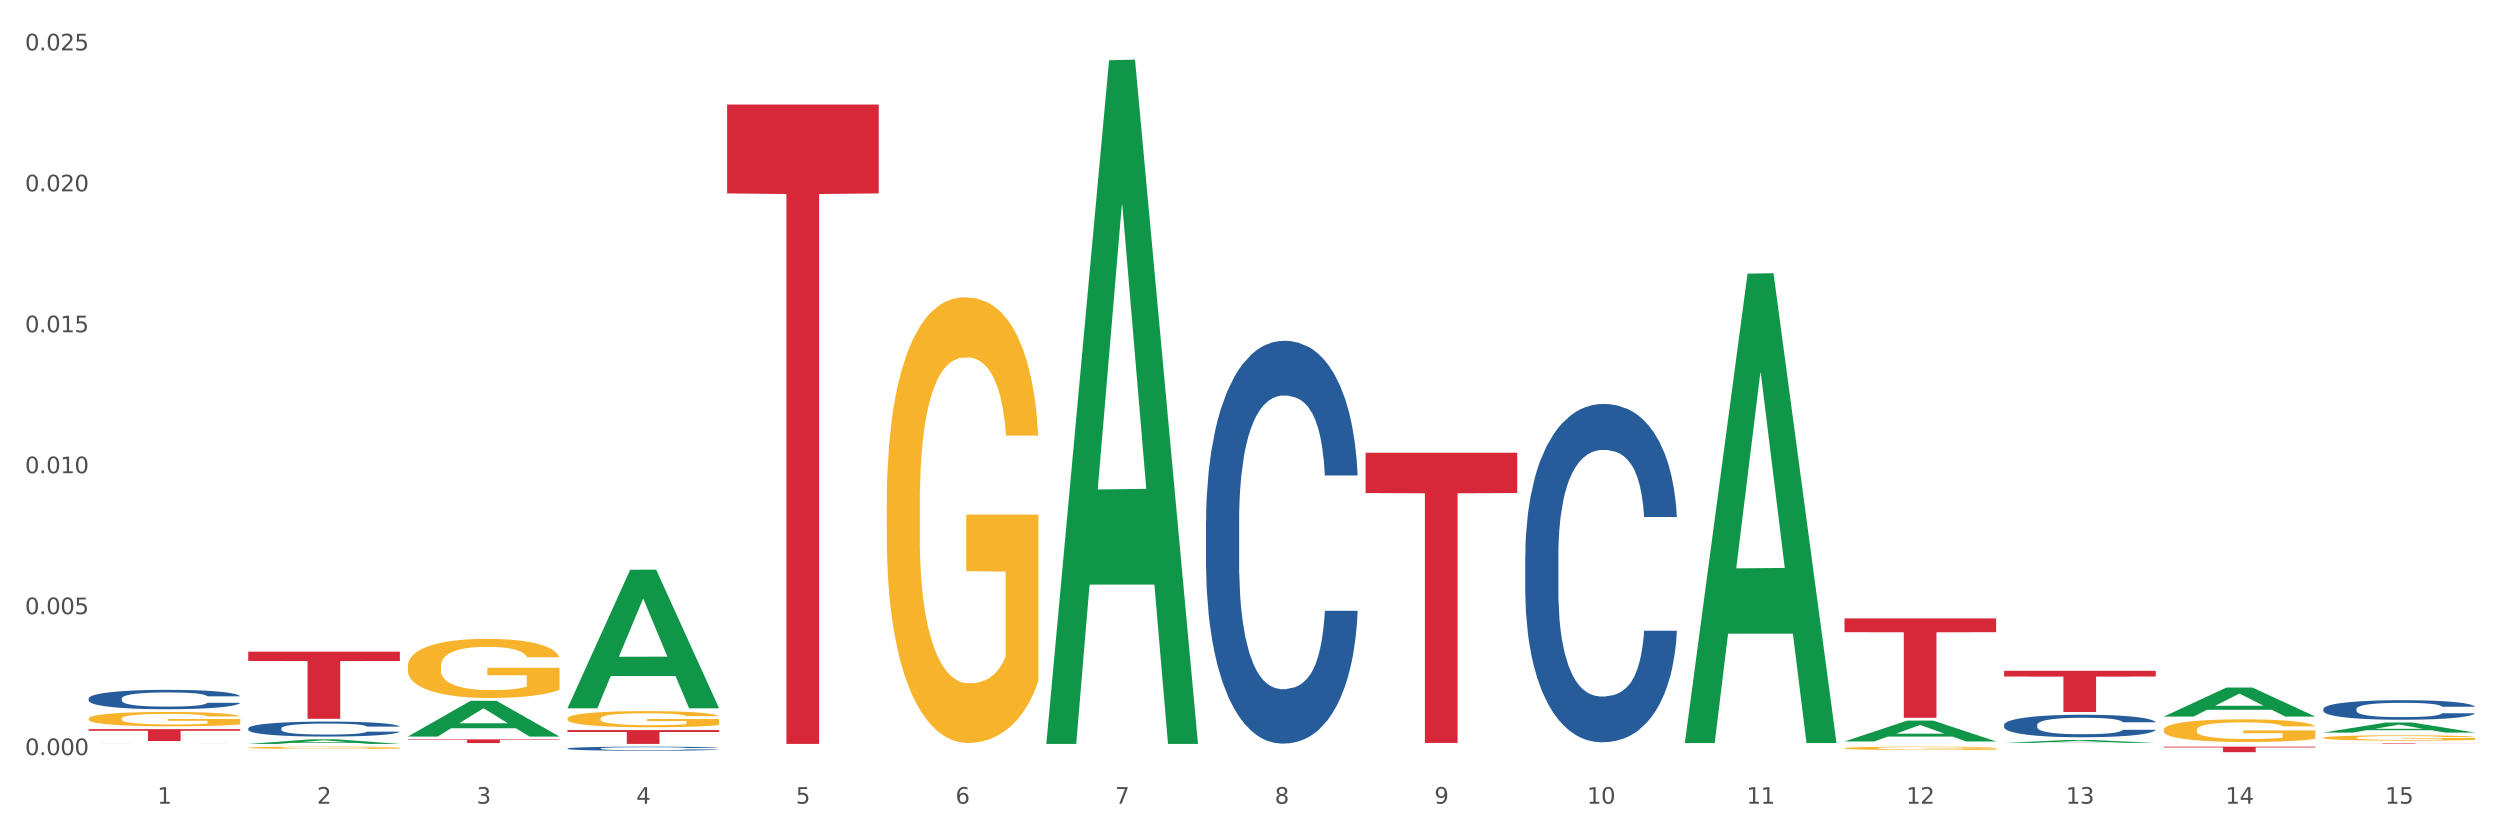 <?xml version="1.0" encoding="utf-8" standalone="no"?>
<!DOCTYPE svg PUBLIC "-//W3C//DTD SVG 1.1//EN"
  "http://www.w3.org/Graphics/SVG/1.1/DTD/svg11.dtd">
<svg xmlns:xlink="http://www.w3.org/1999/xlink" width="1080pt" height="360pt" viewBox="0 0 1080 360" xmlns="http://www.w3.org/2000/svg" version="1.1">
 <rect x="0" y="0" width="1080" height="360" fill="#333333" stroke="none"/>
 <defs>
  <style type="text/css">*{stroke-linejoin: round; stroke-linecap: butt}</style>
 </defs>
 <g id="figure_1">
  <g id="patch_1">
   <path d="M 0 360 
L 1080 360 
L 1080 0 
L 0 0 
z
" style="fill: #ffffff; stroke: #ffffff; stroke-linejoin: miter"/>
  </g>
  <g id="axes_1">
   <g id="matplotlib.axis_1">
    <g id="xtick_1">
     <g id="text_1">
      <!-- 1 -->
      <g style="fill: #4d4d4d" transform="translate(67.984 347.204) scale(0.096 -0.096)">
       <defs>
        <path id="DejaVuSans-31" d="M 794 531 
L 1825 531 
L 1825 4091 
L 703 3866 
L 703 4441 
L 1819 4666 
L 2450 4666 
L 2450 531 
L 3481 531 
L 3481 0 
L 794 0 
L 794 531 
z
" transform="scale(0.016)"/>
       </defs>
       <use xlink:href="#DejaVuSans-31"/>
      </g>
     </g>
    </g>
    <g id="xtick_2">
     <g id="text_2">
      <!-- 2 -->
      <g style="fill: #4d4d4d" transform="translate(136.942 347.204) scale(0.096 -0.096)">
       <defs>
        <path id="DejaVuSans-32" d="M 1228 531 
L 3431 531 
L 3431 0 
L 469 0 
L 469 531 
Q 828 903 1448 1529 
Q 2069 2156 2228 2338 
Q 2531 2678 2651 2914 
Q 2772 3150 2772 3378 
Q 2772 3750 2511 3984 
Q 2250 4219 1831 4219 
Q 1534 4219 1204 4116 
Q 875 4013 500 3803 
L 500 4441 
Q 881 4594 1212 4672 
Q 1544 4750 1819 4750 
Q 2544 4750 2975 4387 
Q 3406 4025 3406 3419 
Q 3406 3131 3298 2873 
Q 3191 2616 2906 2266 
Q 2828 2175 2409 1742 
Q 1991 1309 1228 531 
z
" transform="scale(0.016)"/>
       </defs>
       <use xlink:href="#DejaVuSans-32"/>
      </g>
     </g>
    </g>
    <g id="xtick_3">
     <g id="text_3">
      <!-- 3 -->
      <g style="fill: #4d4d4d" transform="translate(205.899 347.204) scale(0.096 -0.096)">
       <defs>
        <path id="DejaVuSans-33" d="M 2597 2516 
Q 3050 2419 3304 2112 
Q 3559 1806 3559 1356 
Q 3559 666 3084 287 
Q 2609 -91 1734 -91 
Q 1441 -91 1130 -33 
Q 819 25 488 141 
L 488 750 
Q 750 597 1062 519 
Q 1375 441 1716 441 
Q 2309 441 2620 675 
Q 2931 909 2931 1356 
Q 2931 1769 2642 2001 
Q 2353 2234 1838 2234 
L 1294 2234 
L 1294 2753 
L 1863 2753 
Q 2328 2753 2575 2939 
Q 2822 3125 2822 3475 
Q 2822 3834 2567 4026 
Q 2313 4219 1838 4219 
Q 1578 4219 1281 4162 
Q 984 4106 628 3988 
L 628 4550 
Q 988 4650 1302 4700 
Q 1616 4750 1894 4750 
Q 2613 4750 3031 4423 
Q 3450 4097 3450 3541 
Q 3450 3153 3228 2886 
Q 3006 2619 2597 2516 
z
" transform="scale(0.016)"/>
       </defs>
       <use xlink:href="#DejaVuSans-33"/>
      </g>
     </g>
    </g>
    <g id="xtick_4">
     <g id="text_4">
      <!-- 4 -->
      <g style="fill: #4d4d4d" transform="translate(274.857 347.204) scale(0.096 -0.096)">
       <defs>
        <path id="DejaVuSans-34" d="M 2419 4116 
L 825 1625 
L 2419 1625 
L 2419 4116 
z
M 2253 4666 
L 3047 4666 
L 3047 1625 
L 3713 1625 
L 3713 1100 
L 3047 1100 
L 3047 0 
L 2419 0 
L 2419 1100 
L 313 1100 
L 313 1709 
L 2253 4666 
z
" transform="scale(0.016)"/>
       </defs>
       <use xlink:href="#DejaVuSans-34"/>
      </g>
     </g>
    </g>
    <g id="xtick_5">
     <g id="text_5">
      <!-- 5 -->
      <g style="fill: #4d4d4d" transform="translate(343.815 347.204) scale(0.096 -0.096)">
       <defs>
        <path id="DejaVuSans-35" d="M 691 4666 
L 3169 4666 
L 3169 4134 
L 1269 4134 
L 1269 2991 
Q 1406 3038 1543 3061 
Q 1681 3084 1819 3084 
Q 2600 3084 3056 2656 
Q 3513 2228 3513 1497 
Q 3513 744 3044 326 
Q 2575 -91 1722 -91 
Q 1428 -91 1123 -41 
Q 819 9 494 109 
L 494 744 
Q 775 591 1075 516 
Q 1375 441 1709 441 
Q 2250 441 2565 725 
Q 2881 1009 2881 1497 
Q 2881 1984 2565 2268 
Q 2250 2553 1709 2553 
Q 1456 2553 1204 2497 
Q 953 2441 691 2322 
L 691 4666 
z
" transform="scale(0.016)"/>
       </defs>
       <use xlink:href="#DejaVuSans-35"/>
      </g>
     </g>
    </g>
    <g id="xtick_6">
     <g id="text_6">
      <!-- 6 -->
      <g style="fill: #4d4d4d" transform="translate(412.772 347.204) scale(0.096 -0.096)">
       <defs>
        <path id="DejaVuSans-36" d="M 2113 2584 
Q 1688 2584 1439 2293 
Q 1191 2003 1191 1497 
Q 1191 994 1439 701 
Q 1688 409 2113 409 
Q 2538 409 2786 701 
Q 3034 994 3034 1497 
Q 3034 2003 2786 2293 
Q 2538 2584 2113 2584 
z
M 3366 4563 
L 3366 3988 
Q 3128 4100 2886 4159 
Q 2644 4219 2406 4219 
Q 1781 4219 1451 3797 
Q 1122 3375 1075 2522 
Q 1259 2794 1537 2939 
Q 1816 3084 2150 3084 
Q 2853 3084 3261 2657 
Q 3669 2231 3669 1497 
Q 3669 778 3244 343 
Q 2819 -91 2113 -91 
Q 1303 -91 875 529 
Q 447 1150 447 2328 
Q 447 3434 972 4092 
Q 1497 4750 2381 4750 
Q 2619 4750 2861 4703 
Q 3103 4656 3366 4563 
z
" transform="scale(0.016)"/>
       </defs>
       <use xlink:href="#DejaVuSans-36"/>
      </g>
     </g>
    </g>
    <g id="xtick_7">
     <g id="text_7">
      <!-- 7 -->
      <g style="fill: #4d4d4d" transform="translate(481.73 347.204) scale(0.096 -0.096)">
       <defs>
        <path id="DejaVuSans-37" d="M 525 4666 
L 3525 4666 
L 3525 4397 
L 1831 0 
L 1172 0 
L 2766 4134 
L 525 4134 
L 525 4666 
z
" transform="scale(0.016)"/>
       </defs>
       <use xlink:href="#DejaVuSans-37"/>
      </g>
     </g>
    </g>
    <g id="xtick_8">
     <g id="text_8">
      <!-- 8 -->
      <g style="fill: #4d4d4d" transform="translate(550.688 347.204) scale(0.096 -0.096)">
       <defs>
        <path id="DejaVuSans-38" d="M 2034 2216 
Q 1584 2216 1326 1975 
Q 1069 1734 1069 1313 
Q 1069 891 1326 650 
Q 1584 409 2034 409 
Q 2484 409 2743 651 
Q 3003 894 3003 1313 
Q 3003 1734 2745 1975 
Q 2488 2216 2034 2216 
z
M 1403 2484 
Q 997 2584 770 2862 
Q 544 3141 544 3541 
Q 544 4100 942 4425 
Q 1341 4750 2034 4750 
Q 2731 4750 3128 4425 
Q 3525 4100 3525 3541 
Q 3525 3141 3298 2862 
Q 3072 2584 2669 2484 
Q 3125 2378 3379 2068 
Q 3634 1759 3634 1313 
Q 3634 634 3220 271 
Q 2806 -91 2034 -91 
Q 1263 -91 848 271 
Q 434 634 434 1313 
Q 434 1759 690 2068 
Q 947 2378 1403 2484 
z
M 1172 3481 
Q 1172 3119 1398 2916 
Q 1625 2713 2034 2713 
Q 2441 2713 2670 2916 
Q 2900 3119 2900 3481 
Q 2900 3844 2670 4047 
Q 2441 4250 2034 4250 
Q 1625 4250 1398 4047 
Q 1172 3844 1172 3481 
z
" transform="scale(0.016)"/>
       </defs>
       <use xlink:href="#DejaVuSans-38"/>
      </g>
     </g>
    </g>
    <g id="xtick_9">
     <g id="text_9">
      <!-- 9 -->
      <g style="fill: #4d4d4d" transform="translate(619.645 347.204) scale(0.096 -0.096)">
       <defs>
        <path id="DejaVuSans-39" d="M 703 97 
L 703 672 
Q 941 559 1184 500 
Q 1428 441 1663 441 
Q 2288 441 2617 861 
Q 2947 1281 2994 2138 
Q 2813 1869 2534 1725 
Q 2256 1581 1919 1581 
Q 1219 1581 811 2004 
Q 403 2428 403 3163 
Q 403 3881 828 4315 
Q 1253 4750 1959 4750 
Q 2769 4750 3195 4129 
Q 3622 3509 3622 2328 
Q 3622 1225 3098 567 
Q 2575 -91 1691 -91 
Q 1453 -91 1209 -44 
Q 966 3 703 97 
z
M 1959 2075 
Q 2384 2075 2632 2365 
Q 2881 2656 2881 3163 
Q 2881 3666 2632 3958 
Q 2384 4250 1959 4250 
Q 1534 4250 1286 3958 
Q 1038 3666 1038 3163 
Q 1038 2656 1286 2365 
Q 1534 2075 1959 2075 
z
" transform="scale(0.016)"/>
       </defs>
       <use xlink:href="#DejaVuSans-39"/>
      </g>
     </g>
    </g>
    <g id="xtick_10">
     <g id="text_10">
      <!-- 10 -->
      <g style="fill: #4d4d4d" transform="translate(685.549 347.204) scale(0.096 -0.096)">
       <defs>
        <path id="DejaVuSans-30" d="M 2034 4250 
Q 1547 4250 1301 3770 
Q 1056 3291 1056 2328 
Q 1056 1369 1301 889 
Q 1547 409 2034 409 
Q 2525 409 2770 889 
Q 3016 1369 3016 2328 
Q 3016 3291 2770 3770 
Q 2525 4250 2034 4250 
z
M 2034 4750 
Q 2819 4750 3233 4129 
Q 3647 3509 3647 2328 
Q 3647 1150 3233 529 
Q 2819 -91 2034 -91 
Q 1250 -91 836 529 
Q 422 1150 422 2328 
Q 422 3509 836 4129 
Q 1250 4750 2034 4750 
z
" transform="scale(0.016)"/>
       </defs>
       <use xlink:href="#DejaVuSans-31"/>
       <use xlink:href="#DejaVuSans-30" transform="translate(63.623 0)"/>
      </g>
     </g>
    </g>
    <g id="xtick_11">
     <g id="text_11">
      <!-- 11 -->
      <g style="fill: #4d4d4d" transform="translate(754.506 347.204) scale(0.096 -0.096)">
       <use xlink:href="#DejaVuSans-31"/>
       <use xlink:href="#DejaVuSans-31" transform="translate(63.623 0)"/>
      </g>
     </g>
    </g>
    <g id="xtick_12">
     <g id="text_12">
      <!-- 12 -->
      <g style="fill: #4d4d4d" transform="translate(823.464 347.204) scale(0.096 -0.096)">
       <use xlink:href="#DejaVuSans-31"/>
       <use xlink:href="#DejaVuSans-32" transform="translate(63.623 0)"/>
      </g>
     </g>
    </g>
    <g id="xtick_13">
     <g id="text_13">
      <!-- 13 -->
      <g style="fill: #4d4d4d" transform="translate(892.422 347.204) scale(0.096 -0.096)">
       <use xlink:href="#DejaVuSans-31"/>
       <use xlink:href="#DejaVuSans-33" transform="translate(63.623 0)"/>
      </g>
     </g>
    </g>
    <g id="xtick_14">
     <g id="text_14">
      <!-- 14 -->
      <g style="fill: #4d4d4d" transform="translate(961.379 347.204) scale(0.096 -0.096)">
       <use xlink:href="#DejaVuSans-31"/>
       <use xlink:href="#DejaVuSans-34" transform="translate(63.623 0)"/>
      </g>
     </g>
    </g>
    <g id="xtick_15">
     <g id="text_15">
      <!-- 15 -->
      <g style="fill: #4d4d4d" transform="translate(1030.337 347.204) scale(0.096 -0.096)">
       <use xlink:href="#DejaVuSans-31"/>
       <use xlink:href="#DejaVuSans-35" transform="translate(63.623 0)"/>
      </g>
     </g>
    </g>
    <g id="xtick_16"/>
    <g id="xtick_17"/>
    <g id="xtick_18"/>
    <g id="xtick_19"/>
    <g id="xtick_20"/>
    <g id="xtick_21"/>
    <g id="xtick_22"/>
    <g id="xtick_23"/>
    <g id="xtick_24"/>
    <g id="xtick_25"/>
    <g id="xtick_26"/>
    <g id="xtick_27"/>
    <g id="xtick_28"/>
    <g id="xtick_29"/>
   </g>
   <g id="matplotlib.axis_2">
    <g id="ytick_1">
     <g id="text_16">
      <!-- 0.000 -->
      <g style="fill: #4d4d4d" transform="translate(10.8 326.207) scale(0.096 -0.096)">
       <defs>
        <path id="DejaVuSans-2e" d="M 684 794 
L 1344 794 
L 1344 0 
L 684 0 
L 684 794 
z
" transform="scale(0.016)"/>
       </defs>
       <use xlink:href="#DejaVuSans-30"/>
       <use xlink:href="#DejaVuSans-2e" transform="translate(63.623 0)"/>
       <use xlink:href="#DejaVuSans-30" transform="translate(95.41 0)"/>
       <use xlink:href="#DejaVuSans-30" transform="translate(159.033 0)"/>
       <use xlink:href="#DejaVuSans-30" transform="translate(222.656 0)"/>
      </g>
     </g>
    </g>
    <g id="ytick_2">
     <g id="text_17">
      <!-- 0.005 -->
      <g style="fill: #4d4d4d" transform="translate(10.8 265.319) scale(0.096 -0.096)">
       <use xlink:href="#DejaVuSans-30"/>
       <use xlink:href="#DejaVuSans-2e" transform="translate(63.623 0)"/>
       <use xlink:href="#DejaVuSans-30" transform="translate(95.41 0)"/>
       <use xlink:href="#DejaVuSans-30" transform="translate(159.033 0)"/>
       <use xlink:href="#DejaVuSans-35" transform="translate(222.656 0)"/>
      </g>
     </g>
    </g>
    <g id="ytick_3">
     <g id="text_18">
      <!-- 0.010 -->
      <g style="fill: #4d4d4d" transform="translate(10.8 204.431) scale(0.096 -0.096)">
       <use xlink:href="#DejaVuSans-30"/>
       <use xlink:href="#DejaVuSans-2e" transform="translate(63.623 0)"/>
       <use xlink:href="#DejaVuSans-30" transform="translate(95.41 0)"/>
       <use xlink:href="#DejaVuSans-31" transform="translate(159.033 0)"/>
       <use xlink:href="#DejaVuSans-30" transform="translate(222.656 0)"/>
      </g>
     </g>
    </g>
    <g id="ytick_4">
     <g id="text_19">
      <!-- 0.015 -->
      <g style="fill: #4d4d4d" transform="translate(10.8 143.542) scale(0.096 -0.096)">
       <use xlink:href="#DejaVuSans-30"/>
       <use xlink:href="#DejaVuSans-2e" transform="translate(63.623 0)"/>
       <use xlink:href="#DejaVuSans-30" transform="translate(95.41 0)"/>
       <use xlink:href="#DejaVuSans-31" transform="translate(159.033 0)"/>
       <use xlink:href="#DejaVuSans-35" transform="translate(222.656 0)"/>
      </g>
     </g>
    </g>
    <g id="ytick_5">
     <g id="text_20">
      <!-- 0.020 -->
      <g style="fill: #4d4d4d" transform="translate(10.8 82.654) scale(0.096 -0.096)">
       <use xlink:href="#DejaVuSans-30"/>
       <use xlink:href="#DejaVuSans-2e" transform="translate(63.623 0)"/>
       <use xlink:href="#DejaVuSans-30" transform="translate(95.41 0)"/>
       <use xlink:href="#DejaVuSans-32" transform="translate(159.033 0)"/>
       <use xlink:href="#DejaVuSans-30" transform="translate(222.656 0)"/>
      </g>
     </g>
    </g>
    <g id="ytick_6">
     <g id="text_21">
      <!-- 0.025 -->
      <g style="fill: #4d4d4d" transform="translate(10.8 21.766) scale(0.096 -0.096)">
       <use xlink:href="#DejaVuSans-30"/>
       <use xlink:href="#DejaVuSans-2e" transform="translate(63.623 0)"/>
       <use xlink:href="#DejaVuSans-30" transform="translate(95.41 0)"/>
       <use xlink:href="#DejaVuSans-32" transform="translate(159.033 0)"/>
       <use xlink:href="#DejaVuSans-35" transform="translate(222.656 0)"/>
      </g>
     </g>
    </g>
    <g id="ytick_7"/>
    <g id="ytick_8"/>
    <g id="ytick_9"/>
    <g id="ytick_10"/>
    <g id="ytick_11"/>
   </g>
   <g id="PolyCollection_1">
    <path d="M 38.283 321.373 
L 38.351 321.373 
L 65.365 321.334 
L 76.576 321.334 
L 103.793 321.373 
L 90.826 321.373 
L 84.95 321.364 
L 57.058 321.364 
L 56.855 321.364 
L 51.182 321.373 
L 38.283 321.373 
L 38.283 321.373 
L 60.57 321.358 
L 81.438 321.358 
L 71.105 321.342 
L 70.97 321.342 
L 70.835 321.342 
L 60.502 321.358 
L 60.57 321.358 
L 38.283 321.373 
z
" clip-path="url(#p7563ddd47b)" style="fill: #109648"/>
    <path d="M 107.241 321.369 
L 107.308 321.367 
L 134.323 319.393 
L 145.533 319.391 
L 172.75 321.373 
L 159.784 321.373 
L 153.908 320.912 
L 126.016 320.912 
L 125.813 320.919 
L 120.14 321.373 
L 107.241 321.373 
L 107.241 321.369 
L 129.527 320.636 
L 150.396 320.634 
L 140.063 319.814 
L 139.928 319.81 
L 139.793 319.816 
L 129.46 320.634 
L 129.527 320.636 
L 107.241 321.369 
z
" clip-path="url(#p7563ddd47b)" style="fill: #109648"/>
    <path d="M 176.198 318.17 
L 176.266 318.156 
L 203.28 302.755 
L 214.491 302.74 
L 241.708 318.199 
L 228.741 318.199 
L 222.866 314.599 
L 194.973 314.599 
L 194.771 314.658 
L 189.098 318.199 
L 176.198 318.199 
L 176.198 318.17 
L 198.485 312.451 
L 219.354 312.437 
L 209.021 306.035 
L 208.886 306.006 
L 208.751 306.05 
L 198.418 312.437 
L 198.485 312.451 
L 176.198 318.17 
z
" clip-path="url(#p7563ddd47b)" style="fill: #109648"/>
    <path d="M 245.156 305.901 
L 245.224 305.845 
L 272.238 246.134 
L 283.449 246.078 
L 310.666 306.013 
L 297.699 306.013 
L 291.823 292.057 
L 263.931 292.057 
L 263.728 292.282 
L 258.055 306.013 
L 245.156 306.013 
L 245.156 305.901 
L 267.443 283.727 
L 288.311 283.671 
L 277.978 258.853 
L 277.843 258.74 
L 277.708 258.909 
L 267.375 283.671 
L 267.443 283.727 
L 245.156 305.901 
z
" clip-path="url(#p7563ddd47b)" style="fill: #109648"/>
    <path d="M 452.029 320.818 
L 452.096 320.54 
L 479.111 26.037 
L 490.322 25.759 
L 517.539 321.373 
L 504.572 321.373 
L 498.696 252.535 
L 470.804 252.535 
L 470.601 253.646 
L 464.928 321.373 
L 452.029 321.373 
L 452.029 320.818 
L 474.316 211.455 
L 495.184 211.177 
L 484.851 88.768 
L 484.716 88.213 
L 484.581 89.046 
L 474.248 211.177 
L 474.316 211.455 
L 452.029 320.818 
z
" clip-path="url(#p7563ddd47b)" style="fill: #109648"/>
    <path d="M 934.733 322.56 
L 1000.242 322.56 
L 1000.242 322.892 
L 974.473 322.894 
L 974.473 324.95 
L 960.347 324.95 
L 960.347 322.894 
L 934.733 322.892 
L 934.733 322.562 
L 934.733 322.56 
z
" clip-path="url(#p7563ddd47b)" style="fill: #d62839"/>
    <path d="M 1003.69 321.147 
L 1069.2 321.147 
L 1069.2 321.179 
L 1043.431 321.179 
L 1043.431 321.373 
L 1029.304 321.373 
L 1029.304 321.179 
L 1003.69 321.179 
L 1003.69 321.147 
L 1003.69 321.147 
z
" clip-path="url(#p7563ddd47b)" style="fill: #d62839"/>
    <path d="M 796.817 267.138 
L 862.327 267.138 
L 862.327 273.108 
L 836.558 273.148 
L 836.558 310.101 
L 822.431 310.101 
L 822.431 273.148 
L 796.817 273.108 
L 796.817 267.178 
L 796.817 267.138 
z
" clip-path="url(#p7563ddd47b)" style="fill: #d62839"/>
    <path d="M 314.114 45.172 
L 379.623 45.172 
L 379.623 83.555 
L 353.854 83.814 
L 353.854 321.373 
L 339.728 321.373 
L 339.728 83.814 
L 314.114 83.555 
L 314.114 45.432 
L 314.114 45.172 
z
" clip-path="url(#p7563ddd47b)" style="fill: #d62839"/>
    <path d="M 176.198 287.803 
L 176.276 287.78 
L 176.276 286.939 
L 176.43 286.216 
L 177.204 284.465 
L 178.364 283.017 
L 179.215 282.247 
L 180.065 281.617 
L 181.071 280.986 
L 182.308 280.333 
L 184.551 279.376 
L 185.944 278.885 
L 187.645 278.372 
L 190.739 277.625 
L 192.982 277.205 
L 195.302 276.855 
L 199.092 276.434 
L 201.567 276.248 
L 204.197 276.107 
L 207.368 276.014 
L 209.765 275.991 
L 215.025 276.061 
L 219.511 276.271 
L 221.676 276.434 
L 224.461 276.714 
L 225.93 276.901 
L 228.328 277.275 
L 230.803 277.765 
L 232.504 278.185 
L 235.057 278.979 
L 236.99 279.773 
L 238.769 280.753 
L 239.697 281.43 
L 240.393 282.06 
L 241.012 282.784 
L 241.631 283.928 
L 227.709 283.928 
L 227.168 283.111 
L 226.317 282.34 
L 225.079 281.593 
L 223.996 281.127 
L 222.14 280.543 
L 220.439 280.169 
L 218.66 279.889 
L 216.494 279.656 
L 214.793 279.539 
L 212.395 279.446 
L 207.677 279.469 
L 204.506 279.656 
L 202.34 279.889 
L 200.948 280.099 
L 199.711 280.333 
L 198.319 280.66 
L 196.694 281.15 
L 195.534 281.593 
L 194.374 282.154 
L 193.446 282.714 
L 192.595 283.368 
L 191.899 284.068 
L 191.358 284.792 
L 190.894 285.679 
L 190.507 287.149 
L 190.507 290.348 
L 190.662 291.071 
L 191.048 292.028 
L 191.512 292.752 
L 192.286 293.616 
L 192.982 294.199 
L 194.297 295.04 
L 195.766 295.74 
L 196.926 296.184 
L 198.086 296.557 
L 200.097 297.071 
L 202.34 297.491 
L 204.274 297.748 
L 206.904 297.981 
L 208.683 298.075 
L 210.229 298.121 
L 214.019 298.121 
L 216.726 298.051 
L 219.743 297.888 
L 222.063 297.678 
L 223.996 297.421 
L 226.162 297.001 
L 227.554 296.604 
L 227.554 291.725 
L 210.539 291.702 
L 210.539 288.457 
L 241.708 288.457 
L 241.708 297.981 
L 240.393 298.471 
L 238.924 298.915 
L 237.377 299.312 
L 235.057 299.802 
L 232.272 300.269 
L 229.797 300.596 
L 227.168 300.876 
L 224.074 301.133 
L 220.052 301.366 
L 217.577 301.459 
L 214.483 301.53 
L 210.848 301.553 
L 207.677 301.506 
L 204.583 301.389 
L 201.335 301.179 
L 198.164 300.876 
L 195.766 300.572 
L 193.369 300.199 
L 190.816 299.709 
L 188.805 299.242 
L 187.258 298.822 
L 185.557 298.285 
L 183.701 297.584 
L 182.308 296.954 
L 181.071 296.3 
L 179.756 295.46 
L 178.828 294.736 
L 177.9 293.826 
L 177.358 293.149 
L 176.74 292.098 
L 176.276 290.628 
L 176.198 287.803 
z
" clip-path="url(#p7563ddd47b)" style="fill: #f7b32b"/>
    <path d="M 38.283 310.445 
L 38.36 310.439 
L 38.36 310.234 
L 38.515 310.058 
L 39.288 309.632 
L 40.449 309.28 
L 41.299 309.093 
L 42.15 308.939 
L 43.156 308.786 
L 44.393 308.627 
L 46.636 308.394 
L 48.028 308.275 
L 49.73 308.15 
L 52.824 307.968 
L 55.066 307.866 
L 57.387 307.781 
L 61.177 307.678 
L 63.652 307.633 
L 66.281 307.599 
L 69.452 307.576 
L 71.85 307.57 
L 77.109 307.588 
L 81.595 307.639 
L 83.761 307.678 
L 86.545 307.747 
L 88.015 307.792 
L 90.412 307.883 
L 92.887 308.002 
L 94.589 308.104 
L 97.141 308.298 
L 99.075 308.491 
L 100.854 308.729 
L 101.782 308.894 
L 102.478 309.047 
L 103.097 309.223 
L 103.715 309.502 
L 89.794 309.502 
L 89.252 309.303 
L 88.401 309.115 
L 87.164 308.934 
L 86.081 308.82 
L 84.225 308.678 
L 82.523 308.587 
L 80.744 308.519 
L 78.579 308.462 
L 76.877 308.434 
L 74.48 308.411 
L 69.762 308.417 
L 66.591 308.462 
L 64.425 308.519 
L 63.033 308.57 
L 61.795 308.627 
L 60.403 308.706 
L 58.779 308.826 
L 57.619 308.934 
L 56.459 309.07 
L 55.531 309.206 
L 54.68 309.365 
L 53.984 309.536 
L 53.442 309.712 
L 52.978 309.928 
L 52.592 310.285 
L 52.592 311.064 
L 52.746 311.24 
L 53.133 311.473 
L 53.597 311.649 
L 54.37 311.859 
L 55.066 312.001 
L 56.381 312.205 
L 57.851 312.376 
L 59.011 312.484 
L 60.171 312.574 
L 62.182 312.699 
L 64.425 312.802 
L 66.359 312.864 
L 68.988 312.921 
L 70.767 312.944 
L 72.314 312.955 
L 76.104 312.955 
L 78.811 312.938 
L 81.827 312.898 
L 84.148 312.847 
L 86.081 312.785 
L 88.247 312.682 
L 89.639 312.586 
L 89.639 311.399 
L 72.623 311.393 
L 72.623 310.604 
L 103.793 310.604 
L 103.793 312.921 
L 102.478 313.04 
L 101.008 313.148 
L 99.462 313.245 
L 97.141 313.364 
L 94.357 313.478 
L 91.882 313.557 
L 89.252 313.625 
L 86.159 313.688 
L 82.137 313.745 
L 79.662 313.767 
L 76.568 313.784 
L 72.933 313.79 
L 69.762 313.779 
L 66.668 313.75 
L 63.42 313.699 
L 60.248 313.625 
L 57.851 313.551 
L 55.453 313.461 
L 52.901 313.341 
L 50.89 313.228 
L 49.343 313.125 
L 47.642 312.995 
L 45.785 312.824 
L 44.393 312.671 
L 43.156 312.512 
L 41.841 312.308 
L 40.913 312.131 
L 39.985 311.91 
L 39.443 311.745 
L 38.824 311.49 
L 38.36 311.132 
L 38.283 310.445 
z
" clip-path="url(#p7563ddd47b)" style="fill: #f7b32b"/>
    <path d="M 107.241 323.013 
L 107.318 323.012 
L 107.318 322.98 
L 107.473 322.952 
L 108.246 322.885 
L 109.406 322.83 
L 110.257 322.8 
L 111.108 322.776 
L 112.113 322.752 
L 113.351 322.727 
L 115.594 322.69 
L 116.986 322.671 
L 118.687 322.652 
L 121.781 322.623 
L 124.024 322.607 
L 126.344 322.593 
L 130.134 322.577 
L 132.609 322.57 
L 135.239 322.565 
L 138.41 322.561 
L 140.808 322.56 
L 146.067 322.563 
L 150.553 322.571 
L 152.719 322.577 
L 155.503 322.588 
L 156.972 322.595 
L 159.37 322.609 
L 161.845 322.628 
L 163.547 322.644 
L 166.099 322.675 
L 168.032 322.705 
L 169.811 322.743 
L 170.74 322.769 
L 171.436 322.793 
L 172.054 322.821 
L 172.673 322.865 
L 158.751 322.865 
L 158.21 322.833 
L 157.359 322.804 
L 156.122 322.775 
L 155.039 322.757 
L 153.183 322.735 
L 151.481 322.72 
L 149.702 322.71 
L 147.537 322.701 
L 145.835 322.696 
L 143.437 322.693 
L 138.719 322.694 
L 135.548 322.701 
L 133.383 322.71 
L 131.991 322.718 
L 130.753 322.727 
L 129.361 322.739 
L 127.737 322.758 
L 126.576 322.775 
L 125.416 322.797 
L 124.488 322.818 
L 123.637 322.843 
L 122.941 322.87 
L 122.4 322.898 
L 121.936 322.932 
L 121.549 322.988 
L 121.549 323.111 
L 121.704 323.139 
L 122.091 323.176 
L 122.555 323.203 
L 123.328 323.236 
L 124.024 323.259 
L 125.339 323.291 
L 126.809 323.318 
L 127.969 323.335 
L 129.129 323.349 
L 131.14 323.369 
L 133.383 323.385 
L 135.316 323.395 
L 137.946 323.404 
L 139.725 323.408 
L 141.272 323.409 
L 145.062 323.409 
L 147.769 323.407 
L 150.785 323.4 
L 153.105 323.392 
L 155.039 323.382 
L 157.204 323.366 
L 158.597 323.351 
L 158.597 323.164 
L 141.581 323.163 
L 141.581 323.038 
L 172.75 323.038 
L 172.75 323.404 
L 171.436 323.423 
L 169.966 323.44 
L 168.419 323.455 
L 166.099 323.474 
L 163.315 323.492 
L 160.84 323.504 
L 158.21 323.515 
L 155.116 323.525 
L 151.094 323.534 
L 148.619 323.537 
L 145.526 323.54 
L 141.89 323.541 
L 138.719 323.539 
L 135.626 323.535 
L 132.377 323.527 
L 129.206 323.515 
L 126.809 323.503 
L 124.411 323.489 
L 121.859 323.47 
L 119.848 323.452 
L 118.301 323.436 
L 116.599 323.416 
L 114.743 323.389 
L 113.351 323.365 
L 112.113 323.339 
L 110.798 323.307 
L 109.87 323.279 
L 108.942 323.244 
L 108.401 323.219 
L 107.782 323.178 
L 107.318 323.122 
L 107.241 323.013 
z
" clip-path="url(#p7563ddd47b)" style="fill: #f7b32b"/>
    <path d="M 245.156 315.383 
L 310.666 315.383 
L 310.666 316.216 
L 284.897 316.221 
L 284.897 321.373 
L 270.77 321.373 
L 270.77 316.221 
L 245.156 316.216 
L 245.156 315.389 
L 245.156 315.383 
z
" clip-path="url(#p7563ddd47b)" style="fill: #d62839"/>
    <path d="M 176.198 319.387 
L 241.708 319.387 
L 241.708 319.612 
L 215.939 319.614 
L 215.939 321.009 
L 201.812 321.009 
L 201.812 319.614 
L 176.198 319.612 
L 176.198 319.388 
L 176.198 319.387 
z
" clip-path="url(#p7563ddd47b)" style="fill: #d62839"/>
    <path d="M 107.241 281.518 
L 172.75 281.518 
L 172.75 285.551 
L 146.981 285.578 
L 146.981 310.534 
L 132.855 310.534 
L 132.855 285.578 
L 107.241 285.551 
L 107.241 281.546 
L 107.241 281.518 
z
" clip-path="url(#p7563ddd47b)" style="fill: #d62839"/>
    <path d="M 38.283 314.977 
L 103.793 314.977 
L 103.793 315.696 
L 78.024 315.7 
L 78.024 320.147 
L 63.897 320.147 
L 63.897 315.7 
L 38.283 315.696 
L 38.283 314.982 
L 38.283 314.977 
z
" clip-path="url(#p7563ddd47b)" style="fill: #d62839"/>
    <path d="M 865.775 289.799 
L 931.285 289.799 
L 931.285 292.27 
L 905.515 292.287 
L 905.515 307.581 
L 891.389 307.581 
L 891.389 292.287 
L 865.775 292.27 
L 865.775 289.815 
L 865.775 289.799 
z
" clip-path="url(#p7563ddd47b)" style="fill: #d62839"/>
    <path d="M 589.944 195.569 
L 655.454 195.569 
L 655.454 212.994 
L 629.685 213.112 
L 629.685 320.956 
L 615.558 320.956 
L 615.558 213.112 
L 589.944 212.994 
L 589.944 195.687 
L 589.944 195.569 
z
" clip-path="url(#p7563ddd47b)" style="fill: #d62839"/>
    <path d="M 383.071 217.385 
L 383.149 217.209 
L 383.149 210.878 
L 383.303 205.426 
L 384.077 192.236 
L 385.237 181.332 
L 386.088 175.529 
L 386.938 170.78 
L 387.944 166.032 
L 389.181 161.108 
L 391.424 153.897 
L 392.817 150.204 
L 394.518 146.335 
L 397.612 140.707 
L 399.855 137.542 
L 402.175 134.903 
L 405.965 131.738 
L 408.44 130.331 
L 411.07 129.276 
L 414.241 128.572 
L 416.638 128.396 
L 421.898 128.924 
L 426.384 130.507 
L 428.549 131.738 
L 431.334 133.848 
L 432.803 135.255 
L 435.201 138.069 
L 437.676 141.762 
L 439.377 144.928 
L 441.93 150.907 
L 443.863 156.887 
L 445.642 164.273 
L 446.57 169.374 
L 447.266 174.122 
L 447.885 179.574 
L 448.504 188.191 
L 434.582 188.191 
L 434.041 182.036 
L 433.19 176.232 
L 431.952 170.605 
L 430.869 167.087 
L 429.013 162.691 
L 427.312 159.877 
L 425.533 157.766 
L 423.367 156.008 
L 421.666 155.128 
L 419.268 154.425 
L 414.55 154.601 
L 411.379 156.008 
L 409.213 157.766 
L 407.821 159.349 
L 406.584 161.108 
L 405.191 163.57 
L 403.567 167.263 
L 402.407 170.605 
L 401.247 174.825 
L 400.319 179.046 
L 399.468 183.97 
L 398.772 189.247 
L 398.231 194.698 
L 397.767 201.381 
L 397.38 212.461 
L 397.38 236.555 
L 397.534 242.007 
L 397.921 249.217 
L 398.385 254.669 
L 399.159 261.176 
L 399.855 265.573 
L 401.17 271.904 
L 402.639 277.18 
L 403.799 280.522 
L 404.959 283.336 
L 406.97 287.205 
L 409.213 290.37 
L 411.147 292.305 
L 413.777 294.063 
L 415.555 294.767 
L 417.102 295.119 
L 420.892 295.119 
L 423.599 294.591 
L 426.616 293.36 
L 428.936 291.777 
L 430.869 289.843 
L 433.035 286.677 
L 434.427 283.687 
L 434.427 246.931 
L 417.412 246.755 
L 417.412 222.31 
L 448.581 222.31 
L 448.581 294.063 
L 447.266 297.757 
L 445.797 301.098 
L 444.25 304.088 
L 441.93 307.781 
L 439.145 311.298 
L 436.67 313.761 
L 434.041 315.871 
L 430.947 317.806 
L 426.925 319.564 
L 424.45 320.268 
L 421.356 320.795 
L 417.721 320.971 
L 414.55 320.619 
L 411.456 319.74 
L 408.208 318.157 
L 405.037 315.871 
L 402.639 313.585 
L 400.242 310.771 
L 397.689 307.078 
L 395.678 303.56 
L 394.131 300.395 
L 392.43 296.35 
L 390.574 291.074 
L 389.181 286.325 
L 387.944 281.401 
L 386.629 275.07 
L 385.701 269.618 
L 384.773 262.759 
L 384.231 257.659 
L 383.613 249.745 
L 383.149 238.665 
L 383.071 217.385 
z
" clip-path="url(#p7563ddd47b)" style="fill: #f7b32b"/>
    <path d="M 796.817 323.239 
L 796.895 323.238 
L 796.895 323.19 
L 797.049 323.148 
L 797.823 323.047 
L 798.983 322.964 
L 799.834 322.92 
L 800.684 322.884 
L 801.69 322.847 
L 802.927 322.81 
L 805.17 322.755 
L 806.563 322.727 
L 808.264 322.697 
L 811.358 322.654 
L 813.601 322.63 
L 815.921 322.61 
L 819.711 322.586 
L 822.186 322.575 
L 824.816 322.567 
L 827.987 322.561 
L 830.384 322.56 
L 835.644 322.564 
L 840.129 322.576 
L 842.295 322.586 
L 845.079 322.602 
L 846.549 322.612 
L 848.947 322.634 
L 851.422 322.662 
L 853.123 322.686 
L 855.676 322.732 
L 857.609 322.778 
L 859.388 322.834 
L 860.316 322.873 
L 861.012 322.909 
L 861.631 322.951 
L 862.25 323.017 
L 848.328 323.017 
L 847.786 322.97 
L 846.936 322.925 
L 845.698 322.882 
L 844.615 322.855 
L 842.759 322.822 
L 841.058 322.8 
L 839.279 322.784 
L 837.113 322.771 
L 835.412 322.764 
L 833.014 322.759 
L 828.296 322.76 
L 825.125 322.771 
L 822.959 322.784 
L 821.567 322.796 
L 820.33 322.81 
L 818.937 322.829 
L 817.313 322.857 
L 816.153 322.882 
L 814.993 322.915 
L 814.065 322.947 
L 813.214 322.984 
L 812.518 323.025 
L 811.977 323.066 
L 811.512 323.117 
L 811.126 323.202 
L 811.126 323.386 
L 811.28 323.427 
L 811.667 323.482 
L 812.131 323.524 
L 812.905 323.574 
L 813.601 323.607 
L 814.916 323.656 
L 816.385 323.696 
L 817.545 323.721 
L 818.705 323.743 
L 820.716 323.772 
L 822.959 323.796 
L 824.893 323.811 
L 827.523 323.825 
L 829.301 323.83 
L 830.848 323.833 
L 834.638 323.833 
L 837.345 323.829 
L 840.362 323.819 
L 842.682 323.807 
L 844.615 323.792 
L 846.781 323.768 
L 848.173 323.745 
L 848.173 323.465 
L 831.158 323.464 
L 831.158 323.277 
L 862.327 323.277 
L 862.327 323.825 
L 861.012 323.853 
L 859.543 323.878 
L 857.996 323.901 
L 855.676 323.929 
L 852.891 323.956 
L 850.416 323.975 
L 847.786 323.991 
L 844.693 324.006 
L 840.671 324.019 
L 838.196 324.025 
L 835.102 324.029 
L 831.467 324.03 
L 828.296 324.027 
L 825.202 324.021 
L 821.954 324.009 
L 818.783 323.991 
L 816.385 323.974 
L 813.987 323.952 
L 811.435 323.924 
L 809.424 323.897 
L 807.877 323.873 
L 806.176 323.842 
L 804.32 323.802 
L 802.927 323.766 
L 801.69 323.728 
L 800.375 323.68 
L 799.447 323.638 
L 798.519 323.586 
L 797.977 323.547 
L 797.359 323.486 
L 796.895 323.402 
L 796.817 323.239 
z
" clip-path="url(#p7563ddd47b)" style="fill: #f7b32b"/>
    <path d="M 934.733 315.282 
L 934.81 315.273 
L 934.81 314.951 
L 934.965 314.673 
L 935.738 314.002 
L 936.898 313.447 
L 937.749 313.152 
L 938.6 312.91 
L 939.605 312.669 
L 940.843 312.418 
L 943.086 312.051 
L 944.478 311.863 
L 946.179 311.667 
L 949.273 311.38 
L 951.516 311.219 
L 953.836 311.085 
L 957.626 310.924 
L 960.101 310.852 
L 962.731 310.799 
L 965.902 310.763 
L 968.3 310.754 
L 973.559 310.781 
L 978.045 310.861 
L 980.21 310.924 
L 982.995 311.031 
L 984.464 311.103 
L 986.862 311.246 
L 989.337 311.434 
L 991.038 311.595 
L 993.591 311.899 
L 995.524 312.203 
L 997.303 312.579 
L 998.231 312.839 
L 998.928 313.08 
L 999.546 313.358 
L 1000.165 313.796 
L 986.243 313.796 
L 985.702 313.483 
L 984.851 313.188 
L 983.614 312.902 
L 982.531 312.723 
L 980.674 312.499 
L 978.973 312.356 
L 977.194 312.248 
L 975.028 312.159 
L 973.327 312.114 
L 970.929 312.078 
L 966.211 312.087 
L 963.04 312.159 
L 960.875 312.248 
L 959.482 312.329 
L 958.245 312.418 
L 956.853 312.544 
L 955.229 312.731 
L 954.068 312.902 
L 952.908 313.116 
L 951.98 313.331 
L 951.129 313.582 
L 950.433 313.85 
L 949.892 314.128 
L 949.428 314.468 
L 949.041 315.031 
L 949.041 316.257 
L 949.196 316.535 
L 949.582 316.902 
L 950.047 317.179 
L 950.82 317.51 
L 951.516 317.734 
L 952.831 318.056 
L 954.3 318.325 
L 955.461 318.495 
L 956.621 318.638 
L 958.632 318.835 
L 960.875 318.996 
L 962.808 319.094 
L 965.438 319.184 
L 967.217 319.219 
L 968.764 319.237 
L 972.553 319.237 
L 975.26 319.21 
L 978.277 319.148 
L 980.597 319.067 
L 982.531 318.969 
L 984.696 318.808 
L 986.089 318.656 
L 986.089 316.785 
L 969.073 316.776 
L 969.073 315.532 
L 1000.242 315.532 
L 1000.242 319.184 
L 998.928 319.372 
L 997.458 319.542 
L 995.911 319.694 
L 993.591 319.882 
L 990.806 320.061 
L 988.331 320.186 
L 985.702 320.293 
L 982.608 320.392 
L 978.586 320.481 
L 976.111 320.517 
L 973.017 320.544 
L 969.382 320.553 
L 966.211 320.535 
L 963.118 320.49 
L 959.869 320.41 
L 956.698 320.293 
L 954.3 320.177 
L 951.903 320.034 
L 949.35 319.846 
L 947.34 319.667 
L 945.793 319.506 
L 944.091 319.3 
L 942.235 319.031 
L 940.843 318.79 
L 939.605 318.539 
L 938.29 318.217 
L 937.362 317.94 
L 936.434 317.591 
L 935.893 317.331 
L 935.274 316.929 
L 934.81 316.365 
L 934.733 315.282 
z
" clip-path="url(#p7563ddd47b)" style="fill: #f7b32b"/>
    <path d="M 107.241 314.634 
L 107.318 314.628 
L 107.318 314.462 
L 107.55 314.237 
L 108.402 313.823 
L 109.486 313.509 
L 111.345 313.142 
L 112.351 312.988 
L 113.668 312.816 
L 116.378 312.538 
L 119.475 312.301 
L 121.644 312.171 
L 123.27 312.088 
L 126.909 311.94 
L 129 311.875 
L 131.168 311.822 
L 133.026 311.786 
L 136.124 311.745 
L 138.602 311.727 
L 141.467 311.721 
L 143.867 311.727 
L 147.042 311.75 
L 151.688 311.822 
L 153.469 311.863 
L 155.87 311.934 
L 158.348 312.029 
L 160.361 312.123 
L 162.684 312.26 
L 165.084 312.437 
L 167.407 312.662 
L 169.034 312.869 
L 170.35 313.089 
L 171.511 313.355 
L 172.363 313.645 
L 172.75 313.888 
L 158.58 313.888 
L 158.193 313.669 
L 157.418 313.432 
L 156.644 313.272 
L 155.792 313.142 
L 154.476 312.994 
L 153.314 312.899 
L 151.378 312.787 
L 149.597 312.716 
L 148.126 312.674 
L 146.345 312.639 
L 142.551 312.603 
L 139.841 312.603 
L 138.137 312.615 
L 136.046 312.645 
L 134.265 312.686 
L 132.175 312.757 
L 130.549 312.834 
L 128.922 312.935 
L 127.993 313.006 
L 126.599 313.136 
L 125.67 313.243 
L 124.431 313.426 
L 123.734 313.556 
L 122.495 313.894 
L 121.953 314.142 
L 121.721 314.314 
L 121.566 314.504 
L 121.566 315.427 
L 122.031 315.842 
L 122.418 316.019 
L 123.037 316.221 
L 124.199 316.481 
L 125.902 316.736 
L 127.683 316.919 
L 129.155 317.032 
L 130.549 317.115 
L 131.942 317.18 
L 133.646 317.239 
L 135.04 317.275 
L 137.13 317.31 
L 139.608 317.328 
L 141.544 317.328 
L 145.493 317.298 
L 147.274 317.269 
L 148.978 317.227 
L 150.836 317.162 
L 152.308 317.091 
L 153.159 317.038 
L 154.553 316.925 
L 155.637 316.807 
L 156.567 316.671 
L 157.186 316.552 
L 157.883 316.375 
L 158.425 316.173 
L 158.58 316.067 
L 172.75 316.067 
L 172.441 316.28 
L 171.899 316.487 
L 170.815 316.765 
L 169.963 316.925 
L 168.646 317.121 
L 167.253 317.286 
L 165.317 317.47 
L 163.536 317.606 
L 161.677 317.725 
L 159.664 317.831 
L 156.025 317.979 
L 154.708 318.021 
L 151.92 318.092 
L 149.752 318.133 
L 146.577 318.175 
L 143.325 318.198 
L 139.918 318.204 
L 136.898 318.192 
L 133.568 318.157 
L 131.478 318.121 
L 129.155 318.068 
L 126.444 317.985 
L 123.889 317.884 
L 121.489 317.766 
L 119.243 317.63 
L 117.152 317.476 
L 114.442 317.221 
L 112.429 316.973 
L 110.958 316.742 
L 109.951 316.546 
L 108.944 316.298 
L 108.402 316.126 
L 107.55 315.711 
L 107.241 315.327 
L 107.241 314.634 
z
" clip-path="url(#p7563ddd47b)" style="fill: #255c99"/>
    <path d="M 658.902 240.171 
L 658.979 240.038 
L 658.979 236.3 
L 659.212 231.228 
L 660.063 221.884 
L 661.148 214.81 
L 663.006 206.534 
L 664.013 203.063 
L 665.329 199.192 
L 668.039 192.918 
L 671.137 187.579 
L 673.305 184.642 
L 674.931 182.774 
L 678.57 179.437 
L 680.661 177.968 
L 682.829 176.767 
L 684.688 175.966 
L 687.785 175.032 
L 690.263 174.631 
L 693.128 174.498 
L 695.529 174.631 
L 698.703 175.165 
L 703.349 176.767 
L 705.13 177.701 
L 707.531 179.303 
L 710.009 181.439 
L 712.022 183.575 
L 714.345 186.645 
L 716.746 190.649 
L 719.069 195.722 
L 720.695 200.393 
L 722.011 205.332 
L 723.173 211.339 
L 724.025 217.88 
L 724.412 223.353 
L 710.241 223.353 
L 709.854 218.414 
L 709.08 213.074 
L 708.305 209.47 
L 707.454 206.534 
L 706.137 203.197 
L 704.976 201.061 
L 703.04 198.525 
L 701.259 196.923 
L 699.787 195.989 
L 698.006 195.188 
L 694.212 194.387 
L 691.502 194.387 
L 689.798 194.654 
L 687.708 195.321 
L 685.927 196.255 
L 683.836 197.857 
L 682.21 199.593 
L 680.584 201.862 
L 679.654 203.464 
L 678.261 206.4 
L 677.331 208.803 
L 676.092 212.941 
L 675.396 215.877 
L 674.157 223.486 
L 673.615 229.092 
L 673.382 232.963 
L 673.227 237.235 
L 673.227 258.058 
L 673.692 267.402 
L 674.079 271.406 
L 674.699 275.945 
L 675.86 281.818 
L 677.564 287.558 
L 679.345 291.696 
L 680.816 294.232 
L 682.21 296.101 
L 683.604 297.569 
L 685.307 298.904 
L 686.701 299.705 
L 688.792 300.506 
L 691.27 300.906 
L 693.206 300.906 
L 697.155 300.239 
L 698.936 299.571 
L 700.639 298.637 
L 702.498 297.169 
L 703.969 295.567 
L 704.821 294.366 
L 706.215 291.829 
L 707.299 289.16 
L 708.228 286.09 
L 708.847 283.42 
L 709.544 279.415 
L 710.086 274.877 
L 710.241 272.474 
L 724.412 272.474 
L 724.102 277.28 
L 723.56 281.952 
L 722.476 288.225 
L 721.624 291.829 
L 720.308 296.234 
L 718.914 299.972 
L 716.978 304.11 
L 715.197 307.18 
L 713.339 309.85 
L 711.325 312.252 
L 707.686 315.589 
L 706.369 316.524 
L 703.582 318.125 
L 701.414 319.06 
L 698.239 319.994 
L 694.987 320.528 
L 691.579 320.662 
L 688.559 320.395 
L 685.23 319.594 
L 683.139 318.793 
L 680.816 317.592 
L 678.106 315.723 
L 675.55 313.454 
L 673.15 310.784 
L 670.904 307.714 
L 668.814 304.243 
L 666.103 298.503 
L 664.09 292.897 
L 662.619 287.691 
L 661.612 283.286 
L 660.605 277.68 
L 660.063 273.809 
L 659.212 264.465 
L 658.902 255.789 
L 658.902 240.171 
z
" clip-path="url(#p7563ddd47b)" style="fill: #255c99"/>
    <path d="M 520.987 225.414 
L 521.064 225.255 
L 521.064 220.804 
L 521.296 214.765 
L 522.148 203.639 
L 523.232 195.215 
L 525.091 185.361 
L 526.097 181.228 
L 527.414 176.619 
L 530.124 169.149 
L 533.221 162.791 
L 535.389 159.294 
L 537.016 157.069 
L 540.655 153.096 
L 542.746 151.347 
L 544.914 149.917 
L 546.772 148.963 
L 549.87 147.851 
L 552.348 147.374 
L 555.213 147.215 
L 557.613 147.374 
L 560.788 148.01 
L 565.434 149.917 
L 567.215 151.03 
L 569.616 152.937 
L 572.094 155.48 
L 574.107 158.023 
L 576.43 161.679 
L 578.83 166.447 
L 581.153 172.486 
L 582.78 178.049 
L 584.096 183.93 
L 585.257 191.082 
L 586.109 198.871 
L 586.496 205.387 
L 572.326 205.387 
L 571.939 199.506 
L 571.164 193.149 
L 570.39 188.857 
L 569.538 185.361 
L 568.222 181.387 
L 567.06 178.844 
L 565.124 175.824 
L 563.343 173.917 
L 561.872 172.804 
L 560.091 171.851 
L 556.297 170.897 
L 553.587 170.897 
L 551.883 171.215 
L 549.792 172.01 
L 548.011 173.122 
L 545.921 175.029 
L 544.294 177.096 
L 542.668 179.798 
L 541.739 181.705 
L 540.345 185.202 
L 539.416 188.063 
L 538.177 192.99 
L 537.48 196.486 
L 536.241 205.546 
L 535.699 212.222 
L 535.467 216.831 
L 535.312 221.917 
L 535.312 246.712 
L 535.777 257.837 
L 536.164 262.606 
L 536.783 268.01 
L 537.945 275.003 
L 539.648 281.837 
L 541.429 286.764 
L 542.901 289.784 
L 544.294 292.009 
L 545.688 293.758 
L 547.392 295.347 
L 548.786 296.301 
L 550.876 297.255 
L 553.354 297.731 
L 555.29 297.731 
L 559.239 296.937 
L 561.02 296.142 
L 562.724 295.029 
L 564.582 293.281 
L 566.054 291.374 
L 566.905 289.943 
L 568.299 286.923 
L 569.383 283.745 
L 570.313 280.089 
L 570.932 276.91 
L 571.629 272.142 
L 572.171 266.738 
L 572.326 263.877 
L 586.496 263.877 
L 586.187 269.599 
L 585.645 275.162 
L 584.561 282.632 
L 583.709 286.923 
L 582.392 292.168 
L 580.999 296.619 
L 579.063 301.546 
L 577.282 305.202 
L 575.423 308.38 
L 573.41 311.241 
L 569.77 315.215 
L 568.454 316.327 
L 565.666 318.235 
L 563.498 319.347 
L 560.323 320.46 
L 557.071 321.096 
L 553.664 321.255 
L 550.644 320.937 
L 547.314 319.983 
L 545.224 319.029 
L 542.901 317.599 
L 540.19 315.374 
L 537.635 312.672 
L 535.235 309.493 
L 532.989 305.837 
L 530.898 301.705 
L 528.188 294.87 
L 526.175 288.195 
L 524.703 281.996 
L 523.697 276.751 
L 522.69 270.076 
L 522.148 265.466 
L 521.296 254.341 
L 520.987 244.01 
L 520.987 225.414 
z
" clip-path="url(#p7563ddd47b)" style="fill: #255c99"/>
    <path d="M 245.156 310.433 
L 245.233 310.427 
L 245.233 310.197 
L 245.388 309.999 
L 246.161 309.52 
L 247.322 309.124 
L 248.172 308.913 
L 249.023 308.74 
L 250.029 308.568 
L 251.266 308.389 
L 253.509 308.127 
L 254.901 307.993 
L 256.603 307.852 
L 259.697 307.648 
L 261.939 307.533 
L 264.26 307.437 
L 268.05 307.322 
L 270.525 307.271 
L 273.154 307.233 
L 276.325 307.207 
L 278.723 307.201 
L 283.982 307.22 
L 288.468 307.277 
L 290.634 307.322 
L 293.418 307.399 
L 294.888 307.45 
L 297.285 307.552 
L 299.76 307.686 
L 301.462 307.801 
L 304.014 308.018 
L 305.948 308.236 
L 307.727 308.504 
L 308.655 308.689 
L 309.351 308.862 
L 309.97 309.06 
L 310.588 309.373 
L 296.667 309.373 
L 296.125 309.149 
L 295.274 308.938 
L 294.037 308.734 
L 292.954 308.606 
L 291.098 308.446 
L 289.396 308.344 
L 287.617 308.268 
L 285.452 308.204 
L 283.75 308.172 
L 281.353 308.146 
L 276.635 308.153 
L 273.464 308.204 
L 271.298 308.268 
L 269.906 308.325 
L 268.668 308.389 
L 267.276 308.478 
L 265.652 308.613 
L 264.492 308.734 
L 263.332 308.887 
L 262.404 309.041 
L 261.553 309.219 
L 260.857 309.411 
L 260.315 309.609 
L 259.851 309.852 
L 259.464 310.254 
L 259.464 311.13 
L 259.619 311.328 
L 260.006 311.59 
L 260.47 311.788 
L 261.243 312.024 
L 261.939 312.184 
L 263.254 312.414 
L 264.724 312.605 
L 265.884 312.727 
L 267.044 312.829 
L 269.055 312.97 
L 271.298 313.085 
L 273.232 313.155 
L 275.861 313.219 
L 277.64 313.244 
L 279.187 313.257 
L 282.977 313.257 
L 285.684 313.238 
L 288.7 313.193 
L 291.021 313.136 
L 292.954 313.065 
L 295.12 312.95 
L 296.512 312.842 
L 296.512 311.507 
L 279.496 311.5 
L 279.496 310.612 
L 310.666 310.612 
L 310.666 313.219 
L 309.351 313.353 
L 307.881 313.474 
L 306.335 313.583 
L 304.014 313.717 
L 301.23 313.845 
L 298.755 313.934 
L 296.125 314.011 
L 293.031 314.081 
L 289.01 314.145 
L 286.535 314.171 
L 283.441 314.19 
L 279.806 314.196 
L 276.635 314.183 
L 273.541 314.151 
L 270.293 314.094 
L 267.121 314.011 
L 264.724 313.928 
L 262.326 313.826 
L 259.774 313.691 
L 257.763 313.564 
L 256.216 313.449 
L 254.515 313.302 
L 252.658 313.11 
L 251.266 312.938 
L 250.029 312.759 
L 248.714 312.529 
L 247.786 312.331 
L 246.858 312.082 
L 246.316 311.896 
L 245.697 311.609 
L 245.233 311.206 
L 245.156 310.433 
z
" clip-path="url(#p7563ddd47b)" style="fill: #f7b32b"/>
    <path d="M 38.283 301.77 
L 38.36 301.762 
L 38.36 301.548 
L 38.593 301.257 
L 39.445 300.722 
L 40.529 300.316 
L 42.387 299.842 
L 43.394 299.643 
L 44.71 299.421 
L 47.42 299.062 
L 50.518 298.756 
L 52.686 298.587 
L 54.312 298.48 
L 57.951 298.289 
L 60.042 298.205 
L 62.21 298.136 
L 64.069 298.09 
L 67.166 298.037 
L 69.644 298.014 
L 72.509 298.006 
L 74.91 298.014 
L 78.084 298.044 
L 82.731 298.136 
L 84.512 298.19 
L 86.912 298.281 
L 89.39 298.404 
L 91.403 298.526 
L 93.726 298.702 
L 96.127 298.932 
L 98.45 299.222 
L 100.076 299.49 
L 101.392 299.773 
L 102.554 300.118 
L 103.406 300.492 
L 103.793 300.806 
L 89.622 300.806 
L 89.235 300.523 
L 88.461 300.217 
L 87.686 300.01 
L 86.835 299.842 
L 85.518 299.651 
L 84.357 299.528 
L 82.421 299.383 
L 80.64 299.291 
L 79.169 299.238 
L 77.388 299.192 
L 73.593 299.146 
L 70.883 299.146 
L 69.179 299.161 
L 67.089 299.2 
L 65.308 299.253 
L 63.217 299.345 
L 61.591 299.444 
L 59.965 299.574 
L 59.036 299.666 
L 57.642 299.835 
L 56.712 299.972 
L 55.474 300.209 
L 54.777 300.378 
L 53.538 300.814 
L 52.996 301.135 
L 52.763 301.357 
L 52.608 301.602 
L 52.608 302.795 
L 53.073 303.331 
L 53.46 303.56 
L 54.08 303.82 
L 55.241 304.157 
L 56.945 304.486 
L 58.726 304.723 
L 60.197 304.868 
L 61.591 304.976 
L 62.985 305.06 
L 64.688 305.136 
L 66.082 305.182 
L 68.173 305.228 
L 70.651 305.251 
L 72.587 305.251 
L 76.536 305.213 
L 78.317 305.175 
L 80.02 305.121 
L 81.879 305.037 
L 83.35 304.945 
L 84.202 304.876 
L 85.596 304.731 
L 86.68 304.578 
L 87.609 304.402 
L 88.228 304.249 
L 88.925 304.019 
L 89.467 303.759 
L 89.622 303.621 
L 103.793 303.621 
L 103.483 303.897 
L 102.941 304.165 
L 101.857 304.524 
L 101.005 304.731 
L 99.689 304.983 
L 98.295 305.197 
L 96.359 305.435 
L 94.578 305.611 
L 92.72 305.764 
L 90.706 305.901 
L 87.067 306.093 
L 85.75 306.146 
L 82.963 306.238 
L 80.795 306.291 
L 77.62 306.345 
L 74.368 306.376 
L 70.96 306.383 
L 67.94 306.368 
L 64.611 306.322 
L 62.52 306.276 
L 60.197 306.207 
L 57.487 306.1 
L 54.931 305.97 
L 52.531 305.817 
L 50.285 305.641 
L 48.195 305.442 
L 45.484 305.113 
L 43.471 304.792 
L 42 304.494 
L 40.993 304.241 
L 39.987 303.92 
L 39.445 303.698 
L 38.593 303.162 
L 38.283 302.665 
L 38.283 301.77 
z
" clip-path="url(#p7563ddd47b)" style="fill: #255c99"/>
    <path d="M 245.156 323.349 
L 245.233 323.348 
L 245.233 323.303 
L 245.466 323.242 
L 246.317 323.13 
L 247.402 323.045 
L 249.26 322.945 
L 250.267 322.903 
L 251.583 322.857 
L 254.293 322.781 
L 257.391 322.717 
L 259.559 322.682 
L 261.185 322.66 
L 264.824 322.619 
L 266.915 322.602 
L 269.083 322.587 
L 270.942 322.578 
L 274.039 322.567 
L 276.517 322.562 
L 279.382 322.56 
L 281.783 322.562 
L 284.957 322.568 
L 289.604 322.587 
L 291.385 322.599 
L 293.785 322.618 
L 296.263 322.644 
L 298.276 322.669 
L 300.599 322.706 
L 303 322.754 
L 305.323 322.815 
L 306.949 322.871 
L 308.265 322.931 
L 309.427 323.003 
L 310.279 323.081 
L 310.666 323.147 
L 296.495 323.147 
L 296.108 323.088 
L 295.334 323.024 
L 294.559 322.98 
L 293.708 322.945 
L 292.391 322.905 
L 291.23 322.879 
L 289.294 322.849 
L 287.513 322.83 
L 286.042 322.818 
L 284.261 322.809 
L 280.466 322.799 
L 277.756 322.799 
L 276.052 322.802 
L 273.962 322.81 
L 272.181 322.822 
L 270.09 322.841 
L 268.464 322.862 
L 266.838 322.889 
L 265.908 322.908 
L 264.515 322.943 
L 263.585 322.972 
L 262.346 323.022 
L 261.65 323.057 
L 260.411 323.149 
L 259.869 323.216 
L 259.636 323.263 
L 259.481 323.314 
L 259.481 323.564 
L 259.946 323.676 
L 260.333 323.725 
L 260.953 323.779 
L 262.114 323.85 
L 263.818 323.919 
L 265.599 323.968 
L 267.07 323.999 
L 268.464 324.021 
L 269.858 324.039 
L 271.561 324.055 
L 272.955 324.065 
L 275.046 324.074 
L 277.524 324.079 
L 279.46 324.079 
L 283.409 324.071 
L 285.19 324.063 
L 286.893 324.052 
L 288.752 324.034 
L 290.223 324.015 
L 291.075 324 
L 292.469 323.97 
L 293.553 323.938 
L 294.482 323.901 
L 295.101 323.869 
L 295.798 323.821 
L 296.34 323.766 
L 296.495 323.737 
L 310.666 323.737 
L 310.356 323.795 
L 309.814 323.851 
L 308.73 323.927 
L 307.878 323.97 
L 306.562 324.023 
L 305.168 324.068 
L 303.232 324.118 
L 301.451 324.154 
L 299.593 324.186 
L 297.579 324.215 
L 293.94 324.255 
L 292.623 324.267 
L 289.836 324.286 
L 287.668 324.297 
L 284.493 324.308 
L 281.241 324.315 
L 277.833 324.316 
L 274.813 324.313 
L 271.484 324.304 
L 269.393 324.294 
L 267.07 324.28 
L 264.36 324.257 
L 261.804 324.23 
L 259.404 324.198 
L 257.158 324.161 
L 255.068 324.119 
L 252.357 324.05 
L 250.344 323.983 
L 248.873 323.92 
L 247.866 323.867 
L 246.86 323.8 
L 246.317 323.753 
L 245.466 323.641 
L 245.156 323.537 
L 245.156 323.349 
z
" clip-path="url(#p7563ddd47b)" style="fill: #255c99"/>
    <path d="M 1003.69 316.462 
L 1003.758 316.458 
L 1030.772 312.121 
L 1041.983 312.117 
L 1069.2 316.47 
L 1056.233 316.47 
L 1050.357 315.456 
L 1022.465 315.456 
L 1022.263 315.473 
L 1016.59 316.47 
L 1003.69 316.47 
L 1003.69 316.462 
L 1025.977 314.851 
L 1046.846 314.847 
L 1036.513 313.045 
L 1036.378 313.036 
L 1036.243 313.049 
L 1025.91 314.847 
L 1025.977 314.851 
L 1003.69 316.462 
z
" clip-path="url(#p7563ddd47b)" style="fill: #109648"/>
    <path d="M 934.733 309.543 
L 934.8 309.531 
L 961.814 297.019 
L 973.025 297.008 
L 1000.242 309.567 
L 987.275 309.567 
L 981.4 306.642 
L 953.508 306.642 
L 953.305 306.689 
L 947.632 309.567 
L 934.733 309.567 
L 934.733 309.543 
L 957.019 304.897 
L 977.888 304.885 
L 967.555 299.684 
L 967.42 299.661 
L 967.285 299.696 
L 956.952 304.885 
L 957.019 304.897 
L 934.733 309.543 
z
" clip-path="url(#p7563ddd47b)" style="fill: #109648"/>
    <path d="M 865.775 320.929 
L 865.842 320.928 
L 892.857 319.683 
L 904.068 319.682 
L 931.285 320.931 
L 918.318 320.931 
L 912.442 320.641 
L 884.55 320.641 
L 884.347 320.645 
L 878.674 320.931 
L 865.775 320.931 
L 865.775 320.929 
L 888.062 320.467 
L 908.93 320.466 
L 898.597 319.948 
L 898.462 319.946 
L 898.327 319.95 
L 887.994 320.466 
L 888.062 320.467 
L 865.775 320.929 
z
" clip-path="url(#p7563ddd47b)" style="fill: #109648"/>
    <path d="M 796.817 320.294 
L 796.885 320.285 
L 823.899 311.296 
L 835.11 311.288 
L 862.327 320.31 
L 849.36 320.31 
L 843.485 318.209 
L 815.592 318.209 
L 815.39 318.243 
L 809.717 320.31 
L 796.817 320.31 
L 796.817 320.294 
L 819.104 316.956 
L 839.973 316.947 
L 829.64 313.211 
L 829.505 313.194 
L 829.37 313.22 
L 819.037 316.947 
L 819.104 316.956 
L 796.817 320.294 
z
" clip-path="url(#p7563ddd47b)" style="fill: #109648"/>
    <path d="M 727.86 320.628 
L 727.927 320.437 
L 754.941 118.21 
L 766.152 118.02 
L 793.369 321.009 
L 780.402 321.009 
L 774.527 273.74 
L 746.635 273.74 
L 746.432 274.502 
L 740.759 321.009 
L 727.86 321.009 
L 727.86 320.628 
L 750.146 245.531 
L 771.015 245.341 
L 760.682 161.286 
L 760.547 160.905 
L 760.412 161.476 
L 750.079 245.341 
L 750.146 245.531 
L 727.86 320.628 
z
" clip-path="url(#p7563ddd47b)" style="fill: #109648"/>
    <path d="M 1003.69 318.721 
L 1003.768 318.719 
L 1003.768 318.643 
L 1003.922 318.578 
L 1004.696 318.42 
L 1005.856 318.29 
L 1006.707 318.221 
L 1007.557 318.164 
L 1008.563 318.107 
L 1009.8 318.048 
L 1012.043 317.962 
L 1013.435 317.918 
L 1015.137 317.872 
L 1018.231 317.804 
L 1020.474 317.766 
L 1022.794 317.735 
L 1026.584 317.697 
L 1029.059 317.68 
L 1031.688 317.668 
L 1034.86 317.659 
L 1037.257 317.657 
L 1042.517 317.663 
L 1047.002 317.682 
L 1049.168 317.697 
L 1051.952 317.722 
L 1053.422 317.739 
L 1055.82 317.773 
L 1058.295 317.817 
L 1059.996 317.855 
L 1062.548 317.926 
L 1064.482 317.998 
L 1066.261 318.086 
L 1067.189 318.147 
L 1067.885 318.204 
L 1068.504 318.269 
L 1069.123 318.372 
L 1055.201 318.372 
L 1054.659 318.298 
L 1053.809 318.229 
L 1052.571 318.162 
L 1051.488 318.12 
L 1049.632 318.067 
L 1047.931 318.033 
L 1046.152 318.008 
L 1043.986 317.987 
L 1042.285 317.977 
L 1039.887 317.968 
L 1035.169 317.97 
L 1031.998 317.987 
L 1029.832 318.008 
L 1028.44 318.027 
L 1027.203 318.048 
L 1025.81 318.078 
L 1024.186 318.122 
L 1023.026 318.162 
L 1021.866 318.212 
L 1020.938 318.263 
L 1020.087 318.322 
L 1019.391 318.385 
L 1018.85 318.45 
L 1018.385 318.53 
L 1017.999 318.662 
L 1017.999 318.95 
L 1018.153 319.016 
L 1018.54 319.102 
L 1019.004 319.167 
L 1019.778 319.245 
L 1020.474 319.297 
L 1021.789 319.373 
L 1023.258 319.436 
L 1024.418 319.476 
L 1025.578 319.51 
L 1027.589 319.556 
L 1029.832 319.594 
L 1031.766 319.617 
L 1034.396 319.638 
L 1036.174 319.647 
L 1037.721 319.651 
L 1041.511 319.651 
L 1044.218 319.644 
L 1047.235 319.63 
L 1049.555 319.611 
L 1051.488 319.588 
L 1053.654 319.55 
L 1055.046 319.514 
L 1055.046 319.075 
L 1038.031 319.072 
L 1038.031 318.78 
L 1069.2 318.78 
L 1069.2 319.638 
L 1067.885 319.682 
L 1066.416 319.722 
L 1064.869 319.758 
L 1062.548 319.802 
L 1059.764 319.844 
L 1057.289 319.874 
L 1054.659 319.899 
L 1051.566 319.922 
L 1047.544 319.943 
L 1045.069 319.952 
L 1041.975 319.958 
L 1038.34 319.96 
L 1035.169 319.956 
L 1032.075 319.945 
L 1028.827 319.926 
L 1025.656 319.899 
L 1023.258 319.872 
L 1020.86 319.838 
L 1018.308 319.794 
L 1016.297 319.752 
L 1014.75 319.714 
L 1013.049 319.666 
L 1011.193 319.602 
L 1009.8 319.546 
L 1008.563 319.487 
L 1007.248 319.411 
L 1006.32 319.346 
L 1005.392 319.264 
L 1004.85 319.203 
L 1004.232 319.108 
L 1003.768 318.976 
L 1003.69 318.721 
z
" clip-path="url(#p7563ddd47b)" style="fill: #f7b32b"/>
    <path d="M 865.775 313.139 
L 865.852 313.13 
L 865.852 312.881 
L 866.085 312.544 
L 866.936 311.922 
L 868.021 311.451 
L 869.879 310.9 
L 870.886 310.669 
L 872.202 310.412 
L 874.912 309.994 
L 878.01 309.639 
L 880.178 309.443 
L 881.804 309.319 
L 885.443 309.097 
L 887.534 308.999 
L 889.702 308.919 
L 891.561 308.866 
L 894.658 308.804 
L 897.136 308.777 
L 900.001 308.768 
L 902.402 308.777 
L 905.576 308.813 
L 910.222 308.919 
L 912.003 308.981 
L 914.404 309.088 
L 916.882 309.23 
L 918.895 309.372 
L 921.218 309.577 
L 923.619 309.843 
L 925.942 310.181 
L 927.568 310.492 
L 928.884 310.82 
L 930.046 311.22 
L 930.898 311.655 
L 931.285 312.019 
L 917.114 312.019 
L 916.727 311.691 
L 915.953 311.335 
L 915.178 311.096 
L 914.326 310.9 
L 913.01 310.678 
L 911.849 310.536 
L 909.913 310.367 
L 908.132 310.261 
L 906.66 310.198 
L 904.879 310.145 
L 901.085 310.092 
L 898.375 310.092 
L 896.671 310.11 
L 894.581 310.154 
L 892.8 310.216 
L 890.709 310.323 
L 889.083 310.438 
L 887.457 310.589 
L 886.527 310.696 
L 885.134 310.891 
L 884.204 311.051 
L 882.965 311.327 
L 882.269 311.522 
L 881.03 312.028 
L 880.488 312.401 
L 880.255 312.659 
L 880.1 312.943 
L 880.1 314.329 
L 880.565 314.951 
L 880.952 315.217 
L 881.572 315.519 
L 882.733 315.91 
L 884.437 316.292 
L 886.218 316.567 
L 887.689 316.736 
L 889.083 316.861 
L 890.477 316.958 
L 892.18 317.047 
L 893.574 317.1 
L 895.665 317.154 
L 898.143 317.18 
L 900.078 317.18 
L 904.028 317.136 
L 905.809 317.092 
L 907.512 317.029 
L 909.371 316.932 
L 910.842 316.825 
L 911.694 316.745 
L 913.088 316.576 
L 914.172 316.399 
L 915.101 316.194 
L 915.72 316.017 
L 916.417 315.75 
L 916.959 315.448 
L 917.114 315.288 
L 931.285 315.288 
L 930.975 315.608 
L 930.433 315.919 
L 929.349 316.336 
L 928.497 316.576 
L 927.181 316.869 
L 925.787 317.118 
L 923.851 317.394 
L 922.07 317.598 
L 920.212 317.775 
L 918.198 317.935 
L 914.559 318.157 
L 913.242 318.22 
L 910.455 318.326 
L 908.287 318.388 
L 905.112 318.451 
L 901.859 318.486 
L 898.452 318.495 
L 895.432 318.477 
L 892.103 318.424 
L 890.012 318.371 
L 887.689 318.291 
L 884.979 318.166 
L 882.423 318.015 
L 880.023 317.838 
L 877.777 317.633 
L 875.687 317.402 
L 872.976 317.02 
L 870.963 316.647 
L 869.492 316.301 
L 868.485 316.008 
L 867.478 315.635 
L 866.936 315.377 
L 866.085 314.755 
L 865.775 314.178 
L 865.775 313.139 
z
" clip-path="url(#p7563ddd47b)" style="fill: #255c99"/>
    <path d="M 1003.69 306.276 
L 1003.768 306.268 
L 1003.768 306.052 
L 1004 305.759 
L 1004.852 305.219 
L 1005.936 304.81 
L 1007.794 304.331 
L 1008.801 304.13 
L 1010.117 303.907 
L 1012.828 303.544 
L 1015.925 303.235 
L 1018.093 303.065 
L 1019.719 302.957 
L 1023.359 302.764 
L 1025.449 302.68 
L 1027.618 302.61 
L 1029.476 302.564 
L 1032.573 302.51 
L 1035.051 302.487 
L 1037.916 302.479 
L 1040.317 302.487 
L 1043.492 302.517 
L 1048.138 302.61 
L 1049.919 302.664 
L 1052.319 302.757 
L 1054.797 302.88 
L 1056.81 303.004 
L 1059.133 303.181 
L 1061.534 303.413 
L 1063.857 303.706 
L 1065.483 303.976 
L 1066.8 304.262 
L 1067.961 304.609 
L 1068.813 304.987 
L 1069.2 305.304 
L 1055.029 305.304 
L 1054.642 305.018 
L 1053.868 304.709 
L 1053.094 304.501 
L 1052.242 304.331 
L 1050.925 304.138 
L 1049.764 304.015 
L 1047.828 303.868 
L 1046.047 303.775 
L 1044.576 303.721 
L 1042.795 303.675 
L 1039 303.629 
L 1036.29 303.629 
L 1034.587 303.644 
L 1032.496 303.683 
L 1030.715 303.737 
L 1028.624 303.829 
L 1026.998 303.93 
L 1025.372 304.061 
L 1024.443 304.154 
L 1023.049 304.323 
L 1022.12 304.462 
L 1020.881 304.702 
L 1020.184 304.871 
L 1018.945 305.311 
L 1018.403 305.635 
L 1018.171 305.859 
L 1018.016 306.106 
L 1018.016 307.31 
L 1018.48 307.85 
L 1018.867 308.082 
L 1019.487 308.344 
L 1020.648 308.684 
L 1022.352 309.016 
L 1024.133 309.255 
L 1025.604 309.402 
L 1026.998 309.51 
L 1028.392 309.594 
L 1030.095 309.672 
L 1031.489 309.718 
L 1033.58 309.764 
L 1036.058 309.787 
L 1037.994 309.787 
L 1041.943 309.749 
L 1043.724 309.71 
L 1045.428 309.656 
L 1047.286 309.571 
L 1048.757 309.479 
L 1049.609 309.409 
L 1051.003 309.263 
L 1052.087 309.108 
L 1053.016 308.931 
L 1053.636 308.776 
L 1054.333 308.545 
L 1054.875 308.283 
L 1055.029 308.144 
L 1069.2 308.144 
L 1068.89 308.421 
L 1068.348 308.692 
L 1067.264 309.054 
L 1066.412 309.263 
L 1065.096 309.517 
L 1063.702 309.733 
L 1061.766 309.973 
L 1059.985 310.15 
L 1058.127 310.305 
L 1056.114 310.443 
L 1052.474 310.636 
L 1051.158 310.69 
L 1048.37 310.783 
L 1046.202 310.837 
L 1043.027 310.891 
L 1039.775 310.922 
L 1036.368 310.93 
L 1033.348 310.914 
L 1030.018 310.868 
L 1027.927 310.822 
L 1025.604 310.752 
L 1022.894 310.644 
L 1020.339 310.513 
L 1017.938 310.359 
L 1015.693 310.181 
L 1013.602 309.98 
L 1010.892 309.649 
L 1008.878 309.324 
L 1007.407 309.023 
L 1006.4 308.769 
L 1005.394 308.445 
L 1004.852 308.221 
L 1004 307.681 
L 1003.69 307.179 
L 1003.69 306.276 
z
" clip-path="url(#p7563ddd47b)" style="fill: #255c99"/>
   </g>
  </g>
 </g>
 <defs>
  <clipPath id="p7563ddd47b">
   <rect x="38.283" y="10.8" width="1030.917" height="329.109"/>
  </clipPath>
 </defs>
</svg>
